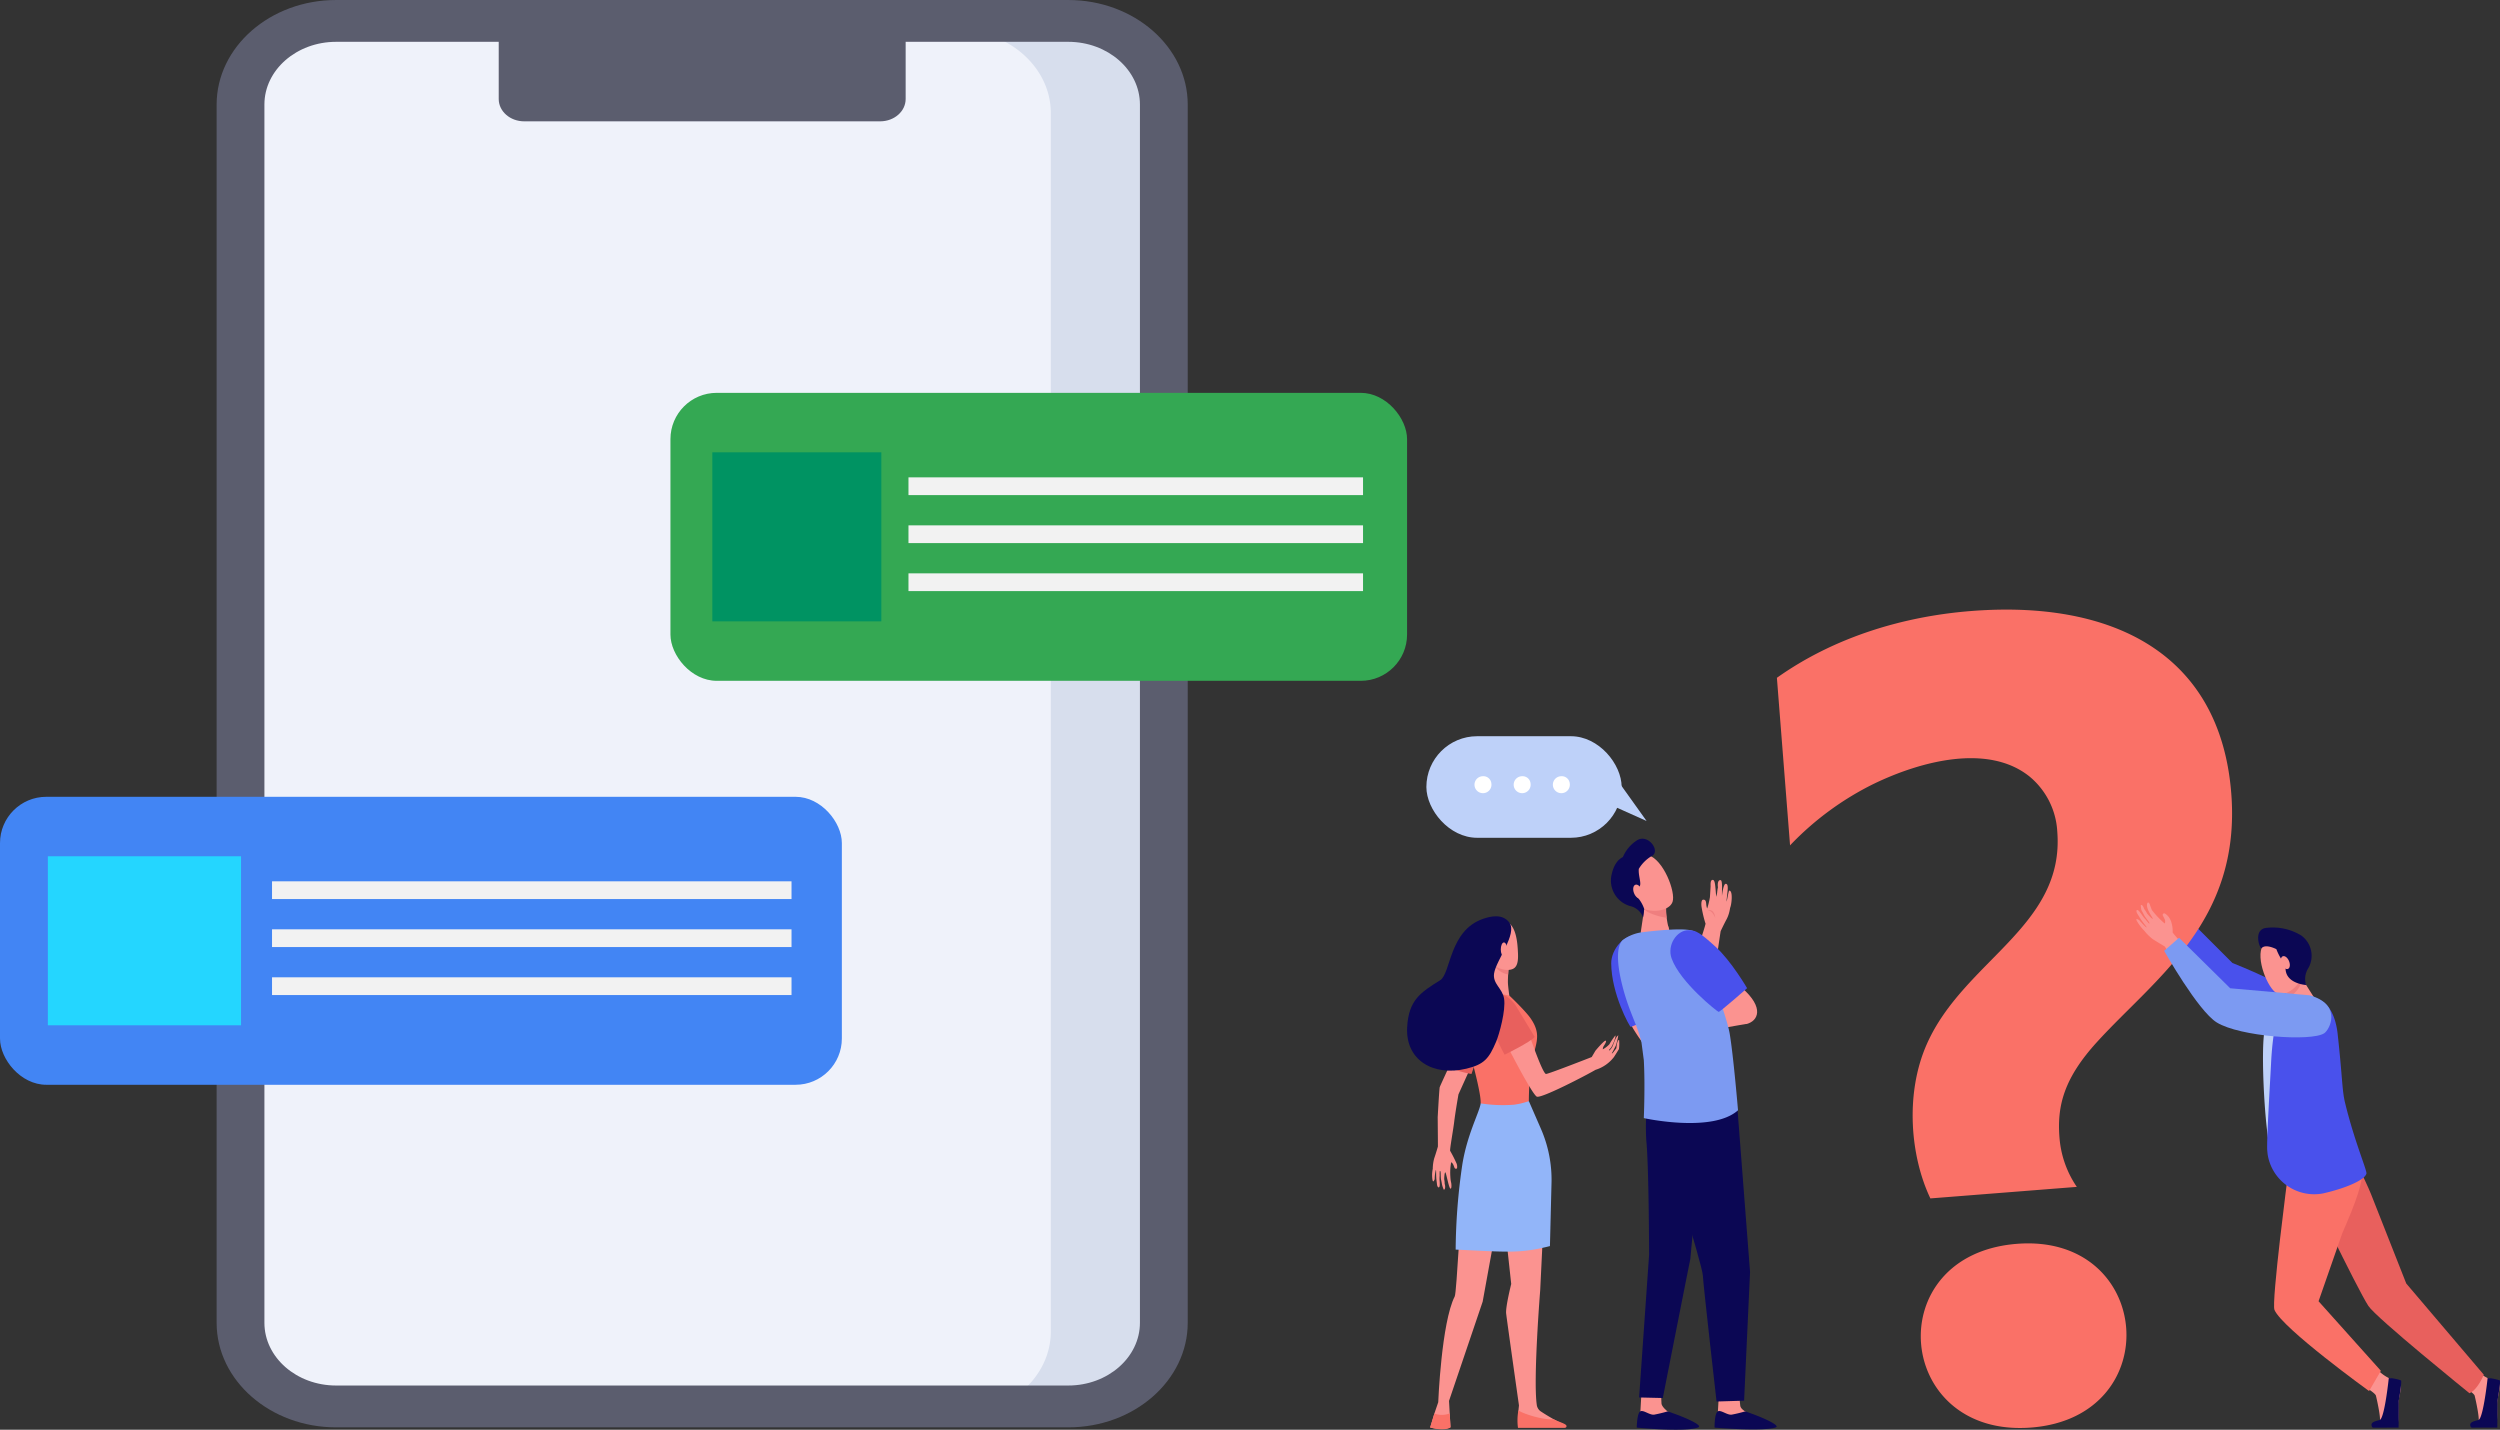 <svg height="288.23" viewBox="0 0 504.001 288.23" width="504.001" xmlns="http://www.w3.org/2000/svg"><rect x="0" y="0" width="504.001" height="288.23" fill="#333333" stroke="none"/><path d="m268.922 368.664h-147.6c-10.642 0-19.269-7.548-19.269-16.861v-245.603c0-9.313 8.627-16.861 19.269-16.861h147.6c10.642 0 19.269 7.548 19.269 16.861v245.6c.001 9.316-8.626 16.864-19.269 16.864z" fill="#eff2fa" transform="translate(-53.565 -85.123)"/><path d="m265.621 89.339h-147.6a21.449 21.449 0 0 0 -8.5 1.729h133.317c10.643 0 19.27 7.548 19.27 16.86v245.6c0 6.641-4.391 12.384-10.769 15.132h14.28c10.642 0 19.27-7.55 19.27-16.861v-245.599c0-9.312-8.627-16.861-19.269-16.861z" fill="#d7deed" transform="translate(-50.261 -85.123)"/><path d="m270.4 373.755h-147.6c-13.281 0-24.086-9.455-24.086-21.077v-245.6c.004-11.623 10.809-21.078 24.086-21.078h147.6c13.283 0 24.088 9.456 24.088 21.077v245.6c-.001 11.623-10.806 21.078-24.088 21.078zm-147.6-279.325c-7.969 0-14.453 5.673-14.453 12.646v245.6c0 6.973 6.483 12.646 14.453 12.646h147.6c7.969 0 14.453-5.673 14.453-12.646v-245.6c0-6.973-6.483-12.646-14.453-12.646z" fill="#5b5d6e" transform="translate(-55.042 -85.999)"/><path d="m215.042 109.584h-71.76c-2.839 0-5.139-2.014-5.139-4.5v-15.745h82.038v15.748c0 2.484-2.301 4.497-5.139 4.497z" fill="#5b5d6e" transform="translate(-37.601 -85.123)"/><rect fill="#34a853" height="58.056" rx="9.333" width="148.504" x="135.162" y="79.198"/><path d="m143.605 91.188h34.076v34.076h-34.076z" fill="#009362"/><g fill="#f2f2f2"><path d="m183.149 96.236h91.638v3.576h-91.638z"/><path d="m183.149 105.912h91.638v3.576h-91.638z"/><path d="m183.149 115.588h91.638v3.576h-91.638z"/></g><rect fill="#4285f4" height="58.056" rx="9.333" width="169.719" y="160.636"/><path d="m9.648 172.626h38.944v34.076h-38.944z" fill="#24d6ff"/><g fill="#f2f2f2"><path d="m54.842 177.674h104.729v3.576h-104.729z"/><path d="m54.842 187.35h104.729v3.576h-104.729z"/><path d="m54.842 197.026h104.729v3.576h-104.729z"/></g><path d="m358.968 1194.148s-.123-.6-.149-.807c-.03-.239-.064-.961-.064-.961a11.29 11.29 0 0 1 .186-2.506c.186.015.428.448.482.6s.133.332.188.488a.321.321 0 0 0 .414.189c.2-.054.115-.722.041-.947a26.142 26.142 0 0 0 -1.33-2.64c-.116-.224.688-4.6.844-6.117.33-2.481.794-5.014.83-5.276l4.417-9.764-2.949-3.011s-5.055 10.767-5.246 11.334c-.091.27-.41 6.078-.408 6.079.023 2.87.051 5.4.042 5.885 0 0-.416 1.447-.736 2.352a8.3 8.3 0 0 0 -.3 2.135 6.185 6.185 0 0 0 -.078 2.1c.133.987.463-.015.463-.015a7.707 7.707 0 0 1 .233-1.846c.114.023.007 1.046.142 2.14.035.281.07.558.1.813.091.668.53.8.547.083a6.669 6.669 0 0 0 -.037-.971 5.55 5.55 0 0 1 .019-.913 7.317 7.317 0 0 1 .026-.941c.03.016.109-.093.155.2.056.357 0 1.145.128 1.663.07.294.178.918.178.918a6.331 6.331 0 0 0 .347.988c.328-.014.327-.784.179-1.17a4.477 4.477 0 0 0 -.1-.948s.031-1.384.229-1.384c.162 0 .73 3.32 1.058 3.282.274-.025.149-1.032.149-1.032z" fill="#fb9390" transform="translate(-66.383 -955.551)"/><path d="m379.314 1143.888a20.981 20.981 0 0 1 -2.806-.679c-1.3-.482-2.15-.905-2.15-.905a59.966 59.966 0 0 1 3.2-9.792c.734-1.529 1.476-2.267 2.512-2.444a5.633 5.633 0 0 1 2.1 4.888c-.024.811-2.856 8.932-2.856 8.932z" fill="#e8605d" transform="translate(-82.664 -927.371)"/><path d="m442.876 1351.9 2.376 21.86s-1.161 4.622-1.021 5.936 2.583 18.541 2.583 18.541l-.1.967v2.854h9.066a40.528 40.528 0 0 1 -4.616-2.641 1.917 1.917 0 0 1 -.769-1.368c-.719-5.31.7-23.022.7-23.022l1.12-23.055z" fill="#fb9390" transform="translate(-140.59 -1114.909)"/><path d="m359.275 1381.644c-.512.134-1.3 18.929-1.724 19.762-2.688 5.281-3.327 21.338-3.327 21.338l-.781 2.286-.837 2.8s2.685.735 4.092-.065l-.156-2.764-.143-2.528 6.782-20 3.711-20.4z" fill="#fb9390" transform="translate(-64.275 -1140.054)"/><path d="m410.225 1113.379c-1.094-1.54-5.608-6-6.109-5.99-1.462.026-6.26.028-7.2.519l.006 1.05a56.522 56.522 0 0 0 1.806 13.916c.823 3.167 1.6 6.55 1.507 7.765l.023.023a6.511 6.511 0 0 0 9.694-.48 57.7 57.7 0 0 1 .38-6.438c.613-4.813 2.61-6.544-.107-10.365z" fill="#fa7167" transform="translate(-101.736 -908.198)"/><path d="m432.065 1070.329a25.64 25.64 0 0 1 -.147 4.319c-.273 1.188-.638 1.277 1.708 1.638.922.142 1.81.354 1.81.354s-.241-1.744-.277-2.48c-.06-1.212.271-4.956.271-4.956z" fill="#fb9390" transform="translate(-131.157 -875.917)"/><path d="m436.6 1071.888a4.123 4.123 0 0 0 1.349.493c.08-1.479.23-3.176.23-3.176l-3.211 1.072a4.273 4.273 0 0 0 1.632 1.611z" fill="#ef7f7f" transform="translate(-133.902 -875.917)"/><path d="m424.708 1019.114a4.1 4.1 0 0 0 -2.081 1.95c-.74 1.476-1.016 5.626 1.9 7.249 1.444.8 3.109.956 3.893.249.8-.721.7-2.323.622-3.655-.157-2.639-.742-6.632-4.334-5.793z" fill="#fb9390" transform="translate(-123.055 -833.473)"/><path d="m415.9 1047.755c.166.693-.055 1.361-.494 1.494s-.927-.323-1.093-1.015.055-1.361.494-1.494.93.322 1.093 1.015z" fill="#f7a491" transform="translate(-116.398 -856.905)"/><path d="m356.414 1662.051a4.342 4.342 0 0 1 -3.1.036l-.86 2.814s2.7.8 4.111 0z" fill="#fa7167" transform="translate(-64.147 -1377.112)"/><path d="m385.672 1453.85s0 0 0 0z" fill="#f47458" transform="translate(-92.229 -1201.098)"/><path d="m466.467 1661.415h9.425c.349-.032.434-.326.313-.506-.249-.372-1.348-.645-2.584-1.238-2.168.235-6.717-1.305-7.059-1.823a11.2 11.2 0 0 0 -.095 3.567z" fill="#fa7167" transform="translate(-160.443 -1373.558)"/><path d="m472.716 1172.536c.183-.254.794-1.5.794-1.5a12.817 12.817 0 0 0 .5-2.1 2.366 2.366 0 0 0 -.648.961c-.189.393-.4 1.082-.591 1.422-.343.6-.727.846-.632.616.069-.168.3-.306.511-.664.5-.871.949-2.294.755-2.266a13.008 13.008 0 0 0 -1.2 1.77 5.568 5.568 0 0 1 -1.322 1.014 1.8 1.8 0 0 1 .085-.467c.053-.166.8-1.16.509-1.285s-2.075 2.025-2.075 2.025l-.732 1.247-.065.048s-8.889 3.485-9.187 3.391c-.7-.222-3.088-7.146-3.088-7.146l-4.973.9c-.072-.039 5.228 10.306 6.217 10.813.868.445 10.108-4.368 11.844-5.4a7.469 7.469 0 0 0 3.711-2.574c.208-.3 1.01-1.61 1.01-1.61a8.567 8.567 0 0 0 .042-1.829c-.438-.054-.56 1.655-.56 1.655s-.593.807-.7.913c-.25.267-.205.066-.205.066z" fill="#fb9390" transform="translate(-147.761 -960.235)"/><path d="m430.135 1118.858c-.679 2.877 2.941 9.291 2.941 9.291s5.158-2.505 6.064-3.584c0 0-3.558-5.871-3.778-6.255-.476-.828-2.147-2.54-3.273-2.226-.716.201-1.954 2.774-1.954 2.774z" fill="#e8605d" transform="translate(-129.747 -915.517)"/><path d="m339.978 1025.347c.385-2.64 4.763-8.017 3.072-10.265-1.368-1.819-3.753-1.274-5.273-.752-6.892 2.371-6.5 11.034-8.671 12.389-3.944 2.456-6.37 3.986-6.655 9.52-.337 6.563 5.237 9.915 11.94 8.309 3.6-.863 4.56-2.043 6-5.447.652-1.534 1.966-6.32 1.606-8.658-.316-2.092-2.329-2.97-2.019-5.096z" fill="#0b0754" transform="translate(-38.77 -829.1)"/><path d="m445.917 1049.315c0 .781-.284 1.415-.634 1.415s-.634-.634-.634-1.415.284-1.415.634-1.415.634.634.634 1.415z" fill="#fb9390" transform="translate(-142.09 -857.906)"/><path d="m404.661 1284.047.323-12.968a25.667 25.667 0 0 0 -2.124-10.635l-2.451-5.624a14.831 14.831 0 0 1 -2.968.722 28.892 28.892 0 0 1 -6.749-.264 1.788 1.788 0 0 1 -.031.229c-.409 1.91-2.687 6.168-3.647 11.987a122.472 122.472 0 0 0 -1.36 17.261c10.415.473 12.897.845 19.007-.708z" fill="#92b5f9" transform="translate(-92.192 -1032.836)"/><path d="m1331.089 1023.933 7.845 7.845s14.939 5.842 16.608 9.43-1.5 3.422-5.007 2.921-13.436-6.676-13.436-6.676l-9.1-10.515z" fill="#4951ec" transform="translate(-888.88 -837.643)"/><path d="m1447.558 1121.734-1.94-.688-3.756 1.752a8.489 8.489 0 0 0 -2.879 4.569c-.939 3.255 0 22.721 1.565 25.85s7.01-31.483 7.01-31.483z" fill="#bed1f9" transform="translate(-982.388 -919.742)"/><path d="m1576.187 1610.063s1.38.888 1.493 1.3 1.125 4.832.746 5.345-1.765.265-1.226.638a9.637 9.637 0 0 0 4.7.046c.489-.132.266-4.267.338-4.9.1-.915.738-2.991.354-3.532a8.078 8.078 0 0 0 -2.232-1.1 8.007 8.007 0 0 1 -2.149-1.52z" fill="#fb9390" transform="translate(-1098.698 -1330.008)"/><path d="m1583.583 1615.941s-.814 7.846-1.768 8.426c-.253.154-1.594.269-1.718.909 0 .016-.031.657.375.673l5.085-.016s.053-3.858.021-5.37c0 0 .7-3.858.473-4.147a8.769 8.769 0 0 0 -2.468-.475z" fill="#0b0754" transform="translate(-1102.002 -1338.13)"/><path d="m1704.936 1610.063s1.38.888 1.493 1.3 1.125 4.832.746 5.345-1.765.265-1.226.638a9.638 9.638 0 0 0 4.705.046c.489-.132.266-4.267.338-4.9.1-.915.738-2.991.354-3.532a8.081 8.081 0 0 0 -2.232-1.1 8.01 8.01 0 0 1 -2.149-1.52z" fill="#fb9390" transform="translate(-1207.543 -1330.008)"/><path d="m1488.282 1300.577s4.65 9.234 5.6 11.713l7.087 17.98 15.629 18.385s-1.144 2.954-2.874 3.746c0 0-18.844-15.216-20.394-17.612-2.363-3.653-13.121-26.034-13.121-26.034l-2-4.3z" fill="#e8605d" transform="translate(-1015.869 -1071.52)"/><path d="m1455.763 1284.727.074 7.875s-3.364 25.72-2.712 27.248c1.59 3.728 19.07 16.357 19.07 16.357l2.378-4.089-12.56-14.02 4.757-13.645c1.331-3.17 4.162-9.295 4.09-12.732-.062-2.946-5.9-9.776-5.9-9.776z" fill="#fa7167" transform="translate(-994.589 -1055.768)"/><path d="m1455.259 1159.445c4.631-1.052 8.379-2.688 8.763-3.98.174-.584-2.409-6.459-4.309-14.3-.621-2.561-.509-4.967-1.5-13.937-.211-1.9-1-5.891-3.945-6.919a4.425 4.425 0 0 0 -1.613-.315c-.024 0-3.749.029-5.453.975-.42.571-1.988 3.693-2.405 12.206-.182 3.716-.924 15.649-.772 17.588q.034.431.086.835a9.506 9.506 0 0 0 11.148 7.847z" fill="#4951ec" transform="translate(-986.949 -918.848)"/><path d="m1463.861 1103.316s.008 0 .013 0c1.888-.208 6.636-6.43 6.636-6.43l-.01-.017-2.93-4.641s-4.316.786-3.471 2.1a15.634 15.634 0 0 1 1.318 4.466c-.014.036-.033.079-.059.131a15.669 15.669 0 0 0 -1.497 4.391z" fill="#fb9390" transform="translate(-1003.737 -895.38)"/><path d="m1464.806 1094.329c-.844-1.313 3.472-2.1 3.472-2.1l.244.386a2.514 2.514 0 0 1 -.121.881 5.64 5.64 0 0 1 -2.751 3.032 8.369 8.369 0 0 0 -.844-2.199z" fill="#ef7f7f" transform="translate(-1004.443 -895.382)"/><path d="m1440.987 1042.178c.093-.089 3.366 5.295 2.58 7.512s-3.431 3.985-5 3.194c-1.737-.875-4.363-7.049-2.78-9.668s5.2-1.038 5.2-1.038z" fill="#fb9390" transform="translate(-979.59 -852.668)"/><path d="m1433.725 1028.414a10.991 10.991 0 0 1 7.3 1.518 5.041 5.041 0 0 1 1.388 6.594 3.96 3.96 0 0 0 -.427 3.376s-3.348-.21-4.026-2.489c-.284-.956.069-1.6-.574-2.143a10.715 10.715 0 0 1 -1.4-2.595s-2.16-1.148-2.982-.2c-.28.325-1.75-3.53.721-4.061z" fill="#0b0754" transform="translate(-977.068 -841.32)"/><path d="m1462.032 1067.341c.293.7.862 1.135 1.271.965s.5-.878.21-1.581-.862-1.135-1.271-.965-.503.878-.21 1.581z" fill="#fb9390" transform="translate(-1002.047 -872.973)"/><path d="m1712.351 1616s-.836 7.838-1.79 8.417c-.253.154-1.594.269-1.718.909 0 .016-.042.678.375.668l5.08-.01s.059-3.858.026-5.369c0 0 .7-3.858.473-4.147a8.589 8.589 0 0 0 -2.446-.468z" fill="#0b0754" transform="translate(-1210.844 -1338.18)"/><path d="m835.652 732.575c-4.038-8.447-5.147-21.052-.746-31.05 7.419-16.876 27.832-23.763 26.328-42.888a15.488 15.488 0 0 0 -5.679-11.185c-8.309-6.56-21.676-3.088-31.217 1.493a59.789 59.789 0 0 0 -16.977 12.455l-2.654-33.78c11.453-8.127 25.311-12.376 39.143-13.463 28.344-2.227 50.231 8.4 52.459 36.755 2.032 25.857-15.442 37.312-27.164 50.238-6.506 7.175-7.977 12.7-7.473 19.1a20.354 20.354 0 0 0 3.5 10zm20.348 46.192c-27.551 2.165-30.741-34.848-2.91-37.035 27.418-2.154 30.359 34.879 2.91 37.035z" fill="#fa7167" transform="translate(-446.484 -490.974)"/><path d="m1280.825 1001.854a5.942 5.942 0 0 0 -.213-1.875 3.439 3.439 0 0 0 -.674-1.378 3.161 3.161 0 0 0 -.625-.547.313.313 0 0 0 -.5.292c.063.174.388.773.452.946s.092.6-.053.741a18.041 18.041 0 0 1 -2.567-2.7 9.05 9.05 0 0 1 -.391-1.046s-.2-.619-.442-.461c-.159.1-.334.613.124 1.618.4.878.953 1.579.89 1.631-.164.135-1.155-1.051-1.155-1.051a5.222 5.222 0 0 0 -.58-.9c-.148-.439-.416-.986-.7-.772a5.692 5.692 0 0 0 .135.976s.346.619.493.924c.26.538.851 1.19 1.054 1.54.169.291 0 .224-.008.258a7.683 7.683 0 0 1 -.656-.777 6.436 6.436 0 0 1 -.653-.784 7.765 7.765 0 0 0 -.647-.874c-.513-.613-.786-.2-.4.45.149.246.313.513.48.782.651 1.048 1.453 1.867 1.375 1.966-.1.128-1.48-1.452-1.48-1.452s-.972-.648-.394.306a9.771 9.771 0 0 0 1.431 1.843 9.255 9.255 0 0 0 1.735 1.708c.9.571 2.35 1.432 2.35 1.432.167.2.592.857 1.181 1.783l2.173-2.615a17 17 0 0 1 -1.735-1.964z" fill="#fb9390" transform="translate(-842.816 -813.857)"/><path d="m1309.718 1044.454 3-2.629 10.317 10.181s15.972 1.4 16.014 1.412l.64.2c5.794 2 3.409 6.729 2.292 7.461-2.6 1.7-17.042.682-21.668-2.187-3.805-2.363-10.595-14.438-10.595-14.438z" fill="#7c9af2" transform="translate(-873.423 -852.769)"/><path d="m614.243 1142.966a3.453 3.453 0 0 0 .328.848 32.071 32.071 0 0 0 3.134 4.449l1.694-4.073s-.276-1.279-.755-3.107c-1.637.456-3.195.717-4.401 1.883z" fill="#fb9390" transform="translate(-285.464 -936.682)"/><path d="m602.32 1052.534s-9.448 4.342-9.753 4.259c-.2-.053-3.875-6.625-3.915-12.8-.018-2.854 2.759-6.287 5.858-5.609 1.56.342 1.536.8 3.844 4.385s3.966 9.765 3.966 9.765z" fill="#4951ec" transform="translate(-263.83 -849.783)"/><path d="m725.774 1633.978s-.224 3.96-.225 3.968c-.082.5-.407 1.745-.407 2.2 0 1.717 7.64-1.458 5.928-2.219-.155-.069-.967-.59-1.018-1.174-.079-.9-.278-2.722-.278-2.722z" fill="#fb9390" transform="translate(-379.219 -1353.378)"/><path d="m729.571 1659.048a27.562 27.562 0 0 1 -2.712.657c-.918.131-2.13-.974-2.779-.676-.715.329-.687 3.288-.687 3.288s9.619.842 12.323-.029c1.071-.345-2.478-2.016-6.145-3.24z" fill="#0b0754" transform="translate(-377.74 -1374.513)"/><path d="m624.683 1633.978s-.224 3.96-.226 3.968c-.082.5-.407 1.745-.407 2.2 0 1.717 7.64-1.458 5.927-2.219-.155-.069-1.208-.979-1.259-1.563-.079-.9-.037-2.333-.037-2.333z" fill="#fb9390" transform="translate(-293.756 -1353.378)"/><path d="m628.171 1659.048a27.575 27.575 0 0 1 -2.712.657c-.919.131-2.13-.974-2.779-.676-.715.329-.744 3.288-.744 3.288s9.662.982 12.38-.029c1.054-.388-2.478-2.016-6.145-3.24z" fill="#0b0754" transform="translate(-291.967 -1374.513)"/><path d="m643.245 997.43 6.728-10.059c.028-.088.089-.268.183-.544.339-1 1.044-3.075 1.658-5.142l.007-.022c.193-.722.6-1.982 1-3.2.44-1.355.986-3.036 1-3.323-.017-.049-.049-.137-.091-.254a24.52 24.52 0 0 1 -.7-3.019c-.075-.451-.15-1.546.352-1.546.789 0 .413 1.094.777 1.777a18.214 18.214 0 0 0 .547-2.28l.132-2.139c.025-.161-.135-1.341.418-1.341h.027c.5.039.486 1.293.693 3.415.065-.244.131-.539.18-.809a8.255 8.255 0 0 1 .168-1.12c-.1-.591-.042-1.523.548-1.436.3.044.271 1.345.271 1.345 0 .179-.021 1.554-.011 1.826.061-.462.3-2.431.76-2.431.384 0 .414.53.406.949 0 .248-.246 2.381-.259 2.629.181-.324.4-2.2.574-2.2.748 0 .478 2.673.2 3.369a3.247 3.247 0 0 0 -.085.373 6.866 6.866 0 0 1 -.642 1.989c-.47.858-1.118 2.222-1.217 2.431-.072.426-.3 1.958-.581 3.886-.121.825-.254 1.729-.393 2.666h.005c-.025.2-.166.847-.7 3.266a30.357 30.357 0 0 1 -.836 3.513c-.316.6-7.571 11.112-7.88 11.559l-.182.264z" fill="#fb9390" transform="translate(-309.983 -788.952)"/><path d="m715.894 1007.221s-.546-1.49-1.518-1.493a1.059 1.059 0 0 1 1.009.185 2.135 2.135 0 0 1 .509 1.308z" fill="#ef7f7f" transform="translate(-370.117 -822.205)"/><path d="m627.992 995.189-.866 5.846s3.3 2.828 5.224 2.232c1.614-.5.507-2.753.507-2.753a15.553 15.553 0 0 1 -.6-4.757c.268-1.635-4.265-.568-4.265-.568z" fill="#fb9390" transform="translate(-296.356 -813.054)"/><path d="m632.439 996.96a12.837 12.837 0 0 0 3.735 1.124 8.271 8.271 0 0 1 -.088-2.323c.122-.755-.778-.934-1.783-.908-1.314.12-2.486.339-2.486.339l-.167 1.124a2.742 2.742 0 0 0 .789.644z" fill="#ef7f7f" transform="translate(-300.181 -813.057)"/><path d="m605.737 936.258c-.136 0 1.3 6.531 3.534 7.655s5.555.538 6.179-1.221c.69-1.946-1.827-8.609-4.963-9.455s-4.75 3.021-4.75 3.021z" fill="#fb9390" transform="translate(-278.266 -760.866)"/><path d="m593.446 912.938a7.374 7.374 0 0 0 -2.873 3.388c-.836.423-1.847 1.339-2.333 3.806a5.351 5.351 0 0 0 3.776 6.076 3.628 3.628 0 0 1 2.63 2.293l.223-1.71a6.892 6.892 0 0 0 -1.253-2.234c-.753-.745.357-1.831.454-2.717.075-.682-.4-2.007-.294-3.126a7.5 7.5 0 0 1 2.483-2.522c2.101-.853-.528-4.661-2.813-3.254z" fill="#0b0754" transform="translate(-263.395 -743.546)"/><path d="m619.054 973.581c.291.754.172 1.5-.266 1.673s-1.03-.3-1.321-1.059-.172-1.5.266-1.673 1.03.305 1.321 1.059z" fill="#fb9390" transform="translate(-288.055 -794.151)"/><path d="m682.334 1134.455 12.979-2.258s-1.477-3.968-2-3.968-9.814 4.327-9.814 4.327l-.739 1.583z" fill="#fb9390" transform="translate(-343.029 -925.815)"/><path d="m627.238 1226.473a48.589 48.589 0 0 0 -.767 11.745c.528 5.065.569 23.058.569 23.058l-2.013 28.789 4.777.111s5.665-28.775 5.559-28.037 1.9-20.26 1.9-20.26l-6.754-16.04z" fill="#0b0754" transform="translate(-294.581 -1008.336)"/><path d="m645.774 1215.769s-.844 6.015.211 8.653 9.051 28.523 9.156 30.633 2.765 25.438 2.765 25.438l5.555-.167 1.2-25.935-2.516-32.6-2.443-8.241z" fill="#0b0754" transform="translate(-311.85 -997.949)"/><path d="m627.126 1024.533a4.783 4.783 0 0 0 2.647.848 8.535 8.535 0 0 0 3.084-1.369l-.251-.908s-3.305-.514-3.389-.458-2.091 1.887-2.091 1.887z" fill="#fb9390" transform="translate(-296.356 -836.55)"/><path d="m721.567 1100.157s4.909 4.944 7.125 4.1 3.133-3.73-2.274-7.952c-4.839-3.778-4.851 3.852-4.851 3.852z" fill="#fb9390" transform="translate(-376.197 -897.939)"/><path d="m619.995 1051.848c-.729-4.234-6.015-17.411-6.437-19.838-.205-1.181-3.056-1.207-5.772-1.053-2.868.163-5.718.55-5.718.55a8.4 8.4 0 0 0 -3.657 1.562c-1.117 1.117-1.414 4.207.192 10.073 1.268 4.63 2.839 7.172 3.617 10.545.158 1.131.292 2.247.471 3.551.286 5.043 0 11.7 0 11.7s13.824 3.06 18.994-1.583c-.002.005-.943-11.169-1.69-15.507z" fill="#7c9af2" transform="translate(-271.298 -843.525)"/><path d="m681.3 1043.668s-5.424 4.779-5.741 4.779c-.2 0-7.74-5.917-9.48-10.778-.962-2.687 1.056-5.694 3.36-5.684 1.6.007 2.307.446 5.473 3.3s6.388 8.383 6.388 8.383z" fill="#4951ec" transform="translate(-329.083 -844.45)"/><rect fill="#bed1f9" height="20.477" rx="10.239" width="39.366" x="287.559" y="148.421"/><path d="m572.032 835.506 9.7 4.345-6.491-9.086z" fill="#bed1f9" transform="translate(-249.779 -674.339)"/><path d="m413.83 832.669a1.71 1.71 0 1 1 -1.7-1.51 1.612 1.612 0 0 1 1.7 1.51z" fill="#fff" transform="translate(-113.163 -674.672)"/><path d="m464.935 832.669a1.71 1.71 0 1 1 -1.7-1.51 1.612 1.612 0 0 1 1.7 1.51z" fill="#fff" transform="translate(-156.367 -674.672)"/><path d="m516.041 832.669a1.71 1.71 0 1 1 -1.7-1.51 1.612 1.612 0 0 1 1.7 1.51z" fill="#fff" transform="translate(-199.573 -674.672)"/></svg>